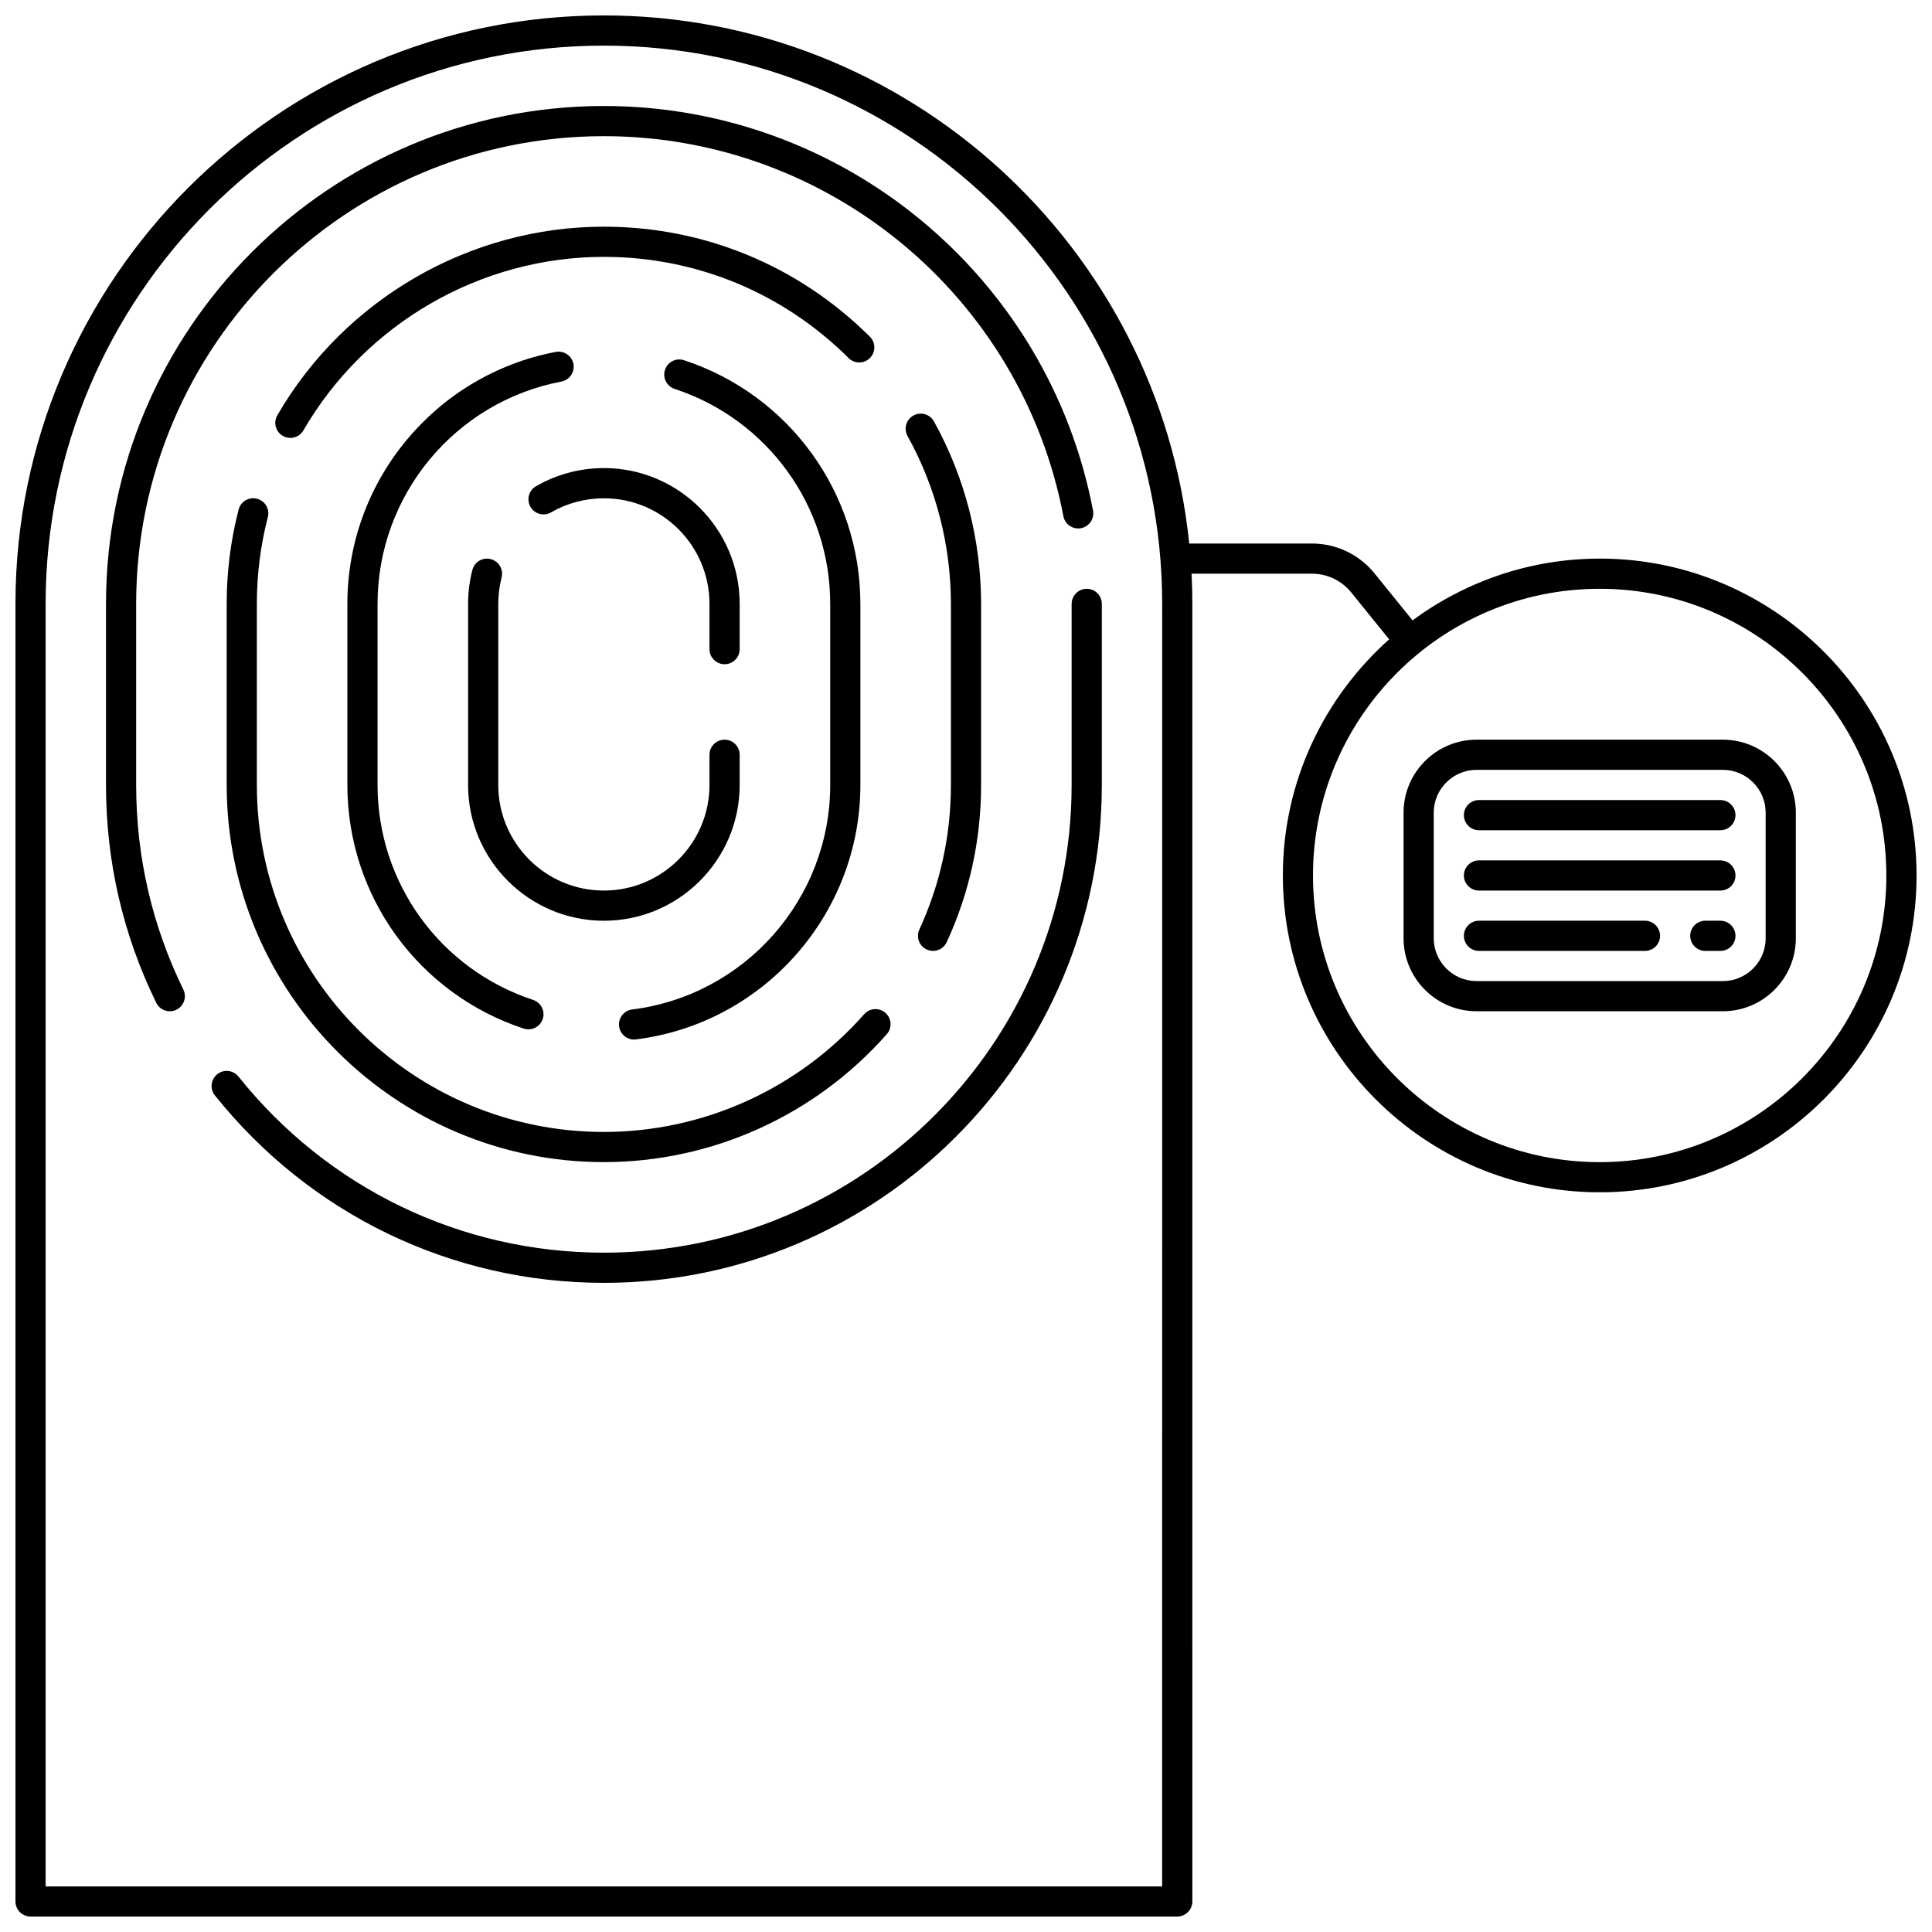 <?xml version="1.0" encoding="UTF-8"?>
<!-- Uploaded to: ICON Repo, www.svgrepo.com, Generator: ICON Repo Mixer Tools -->
<svg width="800px" height="800px" version="1.1" viewBox="144 144 512 512" xmlns="http://www.w3.org/2000/svg">
 <defs>
  <clipPath id="a">
   <path d="m148.09 148.09h503.81v503.81h-503.81z"/>
  </clipPath>
 </defs>
 <path d="m427.99 304.04v47.98c0 68.348-55.605 123.95-123.95 123.95-37.824 0-73.125-17.008-96.844-46.668-1.379-1.727-3.898-2.004-5.617-0.625-1.723 1.379-2.004 3.894-0.625 5.617 25.242 31.574 62.816 49.672 103.09 49.672 72.758 0 131.95-59.195 131.95-131.95v-47.98c0-2.207-1.793-4-4-4s-3.996 1.793-3.996 4z"/>
 <path d="m304.04 172.09c-72.758 0-131.95 59.191-131.95 131.95v47.98c0 20.23 4.477 39.652 13.316 57.734 0.688 1.422 2.113 2.242 3.594 2.242 0.586 0 1.188-0.133 1.75-0.406 1.984-0.969 2.809-3.363 1.836-5.348-8.293-16.977-12.5-35.223-12.5-54.223v-47.98c0-68.348 55.605-123.95 123.95-123.95 59.441 0 110.65 42.355 121.77 100.71 0.414 2.168 2.512 3.59 4.676 3.18 2.168-0.414 3.59-2.508 3.18-4.676-11.832-62.125-66.348-107.21-129.62-107.21z"/>
 <path d="m214.98 281.04c0.551-2.141-0.734-4.32-2.871-4.871-2.152-0.555-4.32 0.734-4.871 2.871-2.102 8.125-3.164 16.535-3.164 24.992v47.98c0 55.121 44.844 99.961 99.961 99.961 28.641 0 55.969-12.359 74.973-33.906 1.461-1.66 1.305-4.184-0.352-5.644-1.66-1.465-4.184-1.301-5.644 0.352-17.492 19.832-42.633 31.203-68.977 31.203-50.707 0-91.965-41.258-91.965-91.965v-47.98c0-7.785 0.98-15.52 2.91-22.992z"/>
 <path d="m387.64 390.33c-0.922 2.004-0.047 4.383 1.961 5.301 0.535 0.25 1.105 0.367 1.664 0.367 1.512 0 2.957-0.863 3.633-2.328 6.039-13.117 9.102-27.133 9.102-41.656v-47.98c0-16.91-4.324-33.637-12.496-48.363-1.074-1.926-3.504-2.621-5.438-1.555-1.93 1.07-2.629 3.508-1.555 5.438 7.519 13.543 11.492 28.922 11.492 44.48v47.98c0 13.359-2.816 26.25-8.363 38.316z"/>
 <path d="m374.53 233.23c-18.879-18.805-43.918-29.156-70.492-29.156-35.512 0-68.676 19.148-86.543 49.977-1.109 1.91-0.457 4.359 1.457 5.465 0.625 0.363 1.316 0.535 1.996 0.535 1.379 0 2.723-0.715 3.461-1.996 16.449-28.363 46.961-45.984 79.629-45.984 24.445 0 47.477 9.523 64.852 26.82 1.566 1.559 4.098 1.555 5.652-0.012 1.559-1.562 1.555-4.094-0.012-5.648z"/>
 <path d="m312.03 419.49c0.168 0 0.332-0.008 0.504-0.031 33.906-4.246 59.477-33.242 59.477-67.445v-47.98c0-29.406-18.781-55.359-46.73-64.574-2.106-0.691-4.359 0.449-5.051 2.547-0.691 2.094 0.449 4.359 2.547 5.051 24.664 8.129 41.238 31.031 41.238 56.977v47.98c0 30.18-22.559 55.762-52.48 59.508-2.191 0.273-3.746 2.269-3.469 4.465 0.254 2.023 1.977 3.504 3.965 3.504z"/>
 <path d="m291.29 237.26c-32.004 6.094-55.234 34.176-55.234 66.773v47.98c0 29.406 18.781 55.359 46.73 64.574 0.414 0.137 0.836 0.203 1.25 0.203 1.68 0 3.242-1.066 3.797-2.75 0.691-2.094-0.449-4.359-2.547-5.051-24.656-8.129-41.23-31.031-41.23-56.977v-47.98c0-28.762 20.492-53.543 48.73-58.918 2.168-0.414 3.59-2.508 3.18-4.676-0.414-2.164-2.519-3.574-4.676-3.18z"/>
 <path d="m340.02 352.02v-7.996c0-2.207-1.793-4-4-4s-4 1.793-4 4v7.996c0 15.434-12.555 27.988-27.988 27.988s-27.988-12.555-27.988-27.988l0.004-47.98c0-2.375 0.297-4.731 0.879-6.996 0.551-2.141-0.734-4.32-2.875-4.871-2.156-0.551-4.32 0.734-4.871 2.875-0.75 2.918-1.133 5.945-1.133 8.992v47.98c0 19.84 16.145 35.988 35.988 35.988 19.84 0 35.984-16.148 35.984-35.988z"/>
 <path d="m336.02 320.03c2.207 0 4-1.793 4-4v-11.996c0-19.84-16.145-35.988-35.988-35.988-6.324 0-12.547 1.668-17.992 4.816-1.914 1.109-2.566 3.551-1.461 5.461 1.109 1.914 3.559 2.566 5.461 1.461 4.231-2.441 9.074-3.734 13.992-3.734 15.434 0 27.988 12.555 27.988 27.988v11.996c0 2.207 1.793 3.996 4 3.996z"/>
 <g clip-path="url(#a)">
  <path d="m567.93 292.04c-18.559 0-35.676 6.125-49.59 16.359l-10.055-12.422c-4.082-5.043-10.145-7.938-16.629-7.938h-32.5c-8.031-78.5-74.535-139.95-155.12-139.95-85.988 0-155.94 69.953-155.94 155.94v343.87c0 2.207 1.793 4 4 4h303.89c2.207 0 4-1.793 4-4l-0.004-343.87c0-2.684-0.066-5.348-0.203-7.996h31.887c4.062 0 7.859 1.812 10.418 4.969l10.059 12.426c-17.238 15.391-28.172 37.703-28.172 62.574 0 46.301 37.664 83.969 83.969 83.969 46.301 0 83.969-37.664 83.969-83.969 0-46.301-37.664-83.969-83.969-83.969zm-115.95 351.87h-295.89v-339.87c0-81.578 66.367-147.95 147.95-147.95s147.95 66.367 147.95 147.95zm115.95-191.93c-41.891 0-75.973-34.078-75.973-75.973 0-41.891 34.078-75.973 75.973-75.973 41.891 0 75.973 34.078 75.973 75.973 0 41.891-34.078 75.973-75.973 75.973z"/>
 </g>
 <path d="m600.57 340.02h-65.262c-10.668 0-19.352 8.684-19.352 19.352v33.27c0 10.672 8.684 19.352 19.352 19.352h65.258c10.668 0 19.348-8.68 19.348-19.348v-33.27c0.004-10.672-8.676-19.355-19.344-19.355zm11.352 52.625c0 6.258-5.094 11.352-11.352 11.352h-65.262c-6.258 0-11.352-5.094-11.352-11.352v-33.27c0-6.262 5.094-11.355 11.352-11.355h65.258c6.258 0 11.352 5.094 11.352 11.352v33.273z"/>
 <path d="m599.92 356.02h-63.977c-2.207 0-4 1.793-4 4s1.793 4 4 4h63.977c2.207 0 4-1.793 4-4 0-2.211-1.793-4-4-4z"/>
 <path d="m599.92 372.01h-63.977c-2.207 0-4 1.793-4 4 0 2.207 1.793 4 4 4h63.977c2.207 0 4-1.793 4-4 0-2.207-1.793-4-4-4z"/>
 <path d="m599.92 388h-4c-2.207 0-4 1.793-4 4 0 2.207 1.793 4 4 4h4c2.207 0 4-1.793 4-4 0-2.211-1.793-4-4-4z"/>
 <path d="m579.93 388h-43.984c-2.207 0-4 1.793-4 4 0 2.207 1.793 4 4 4h43.984c2.207 0 4-1.793 4-4 0-2.211-1.793-4-4-4z"/>
</svg>